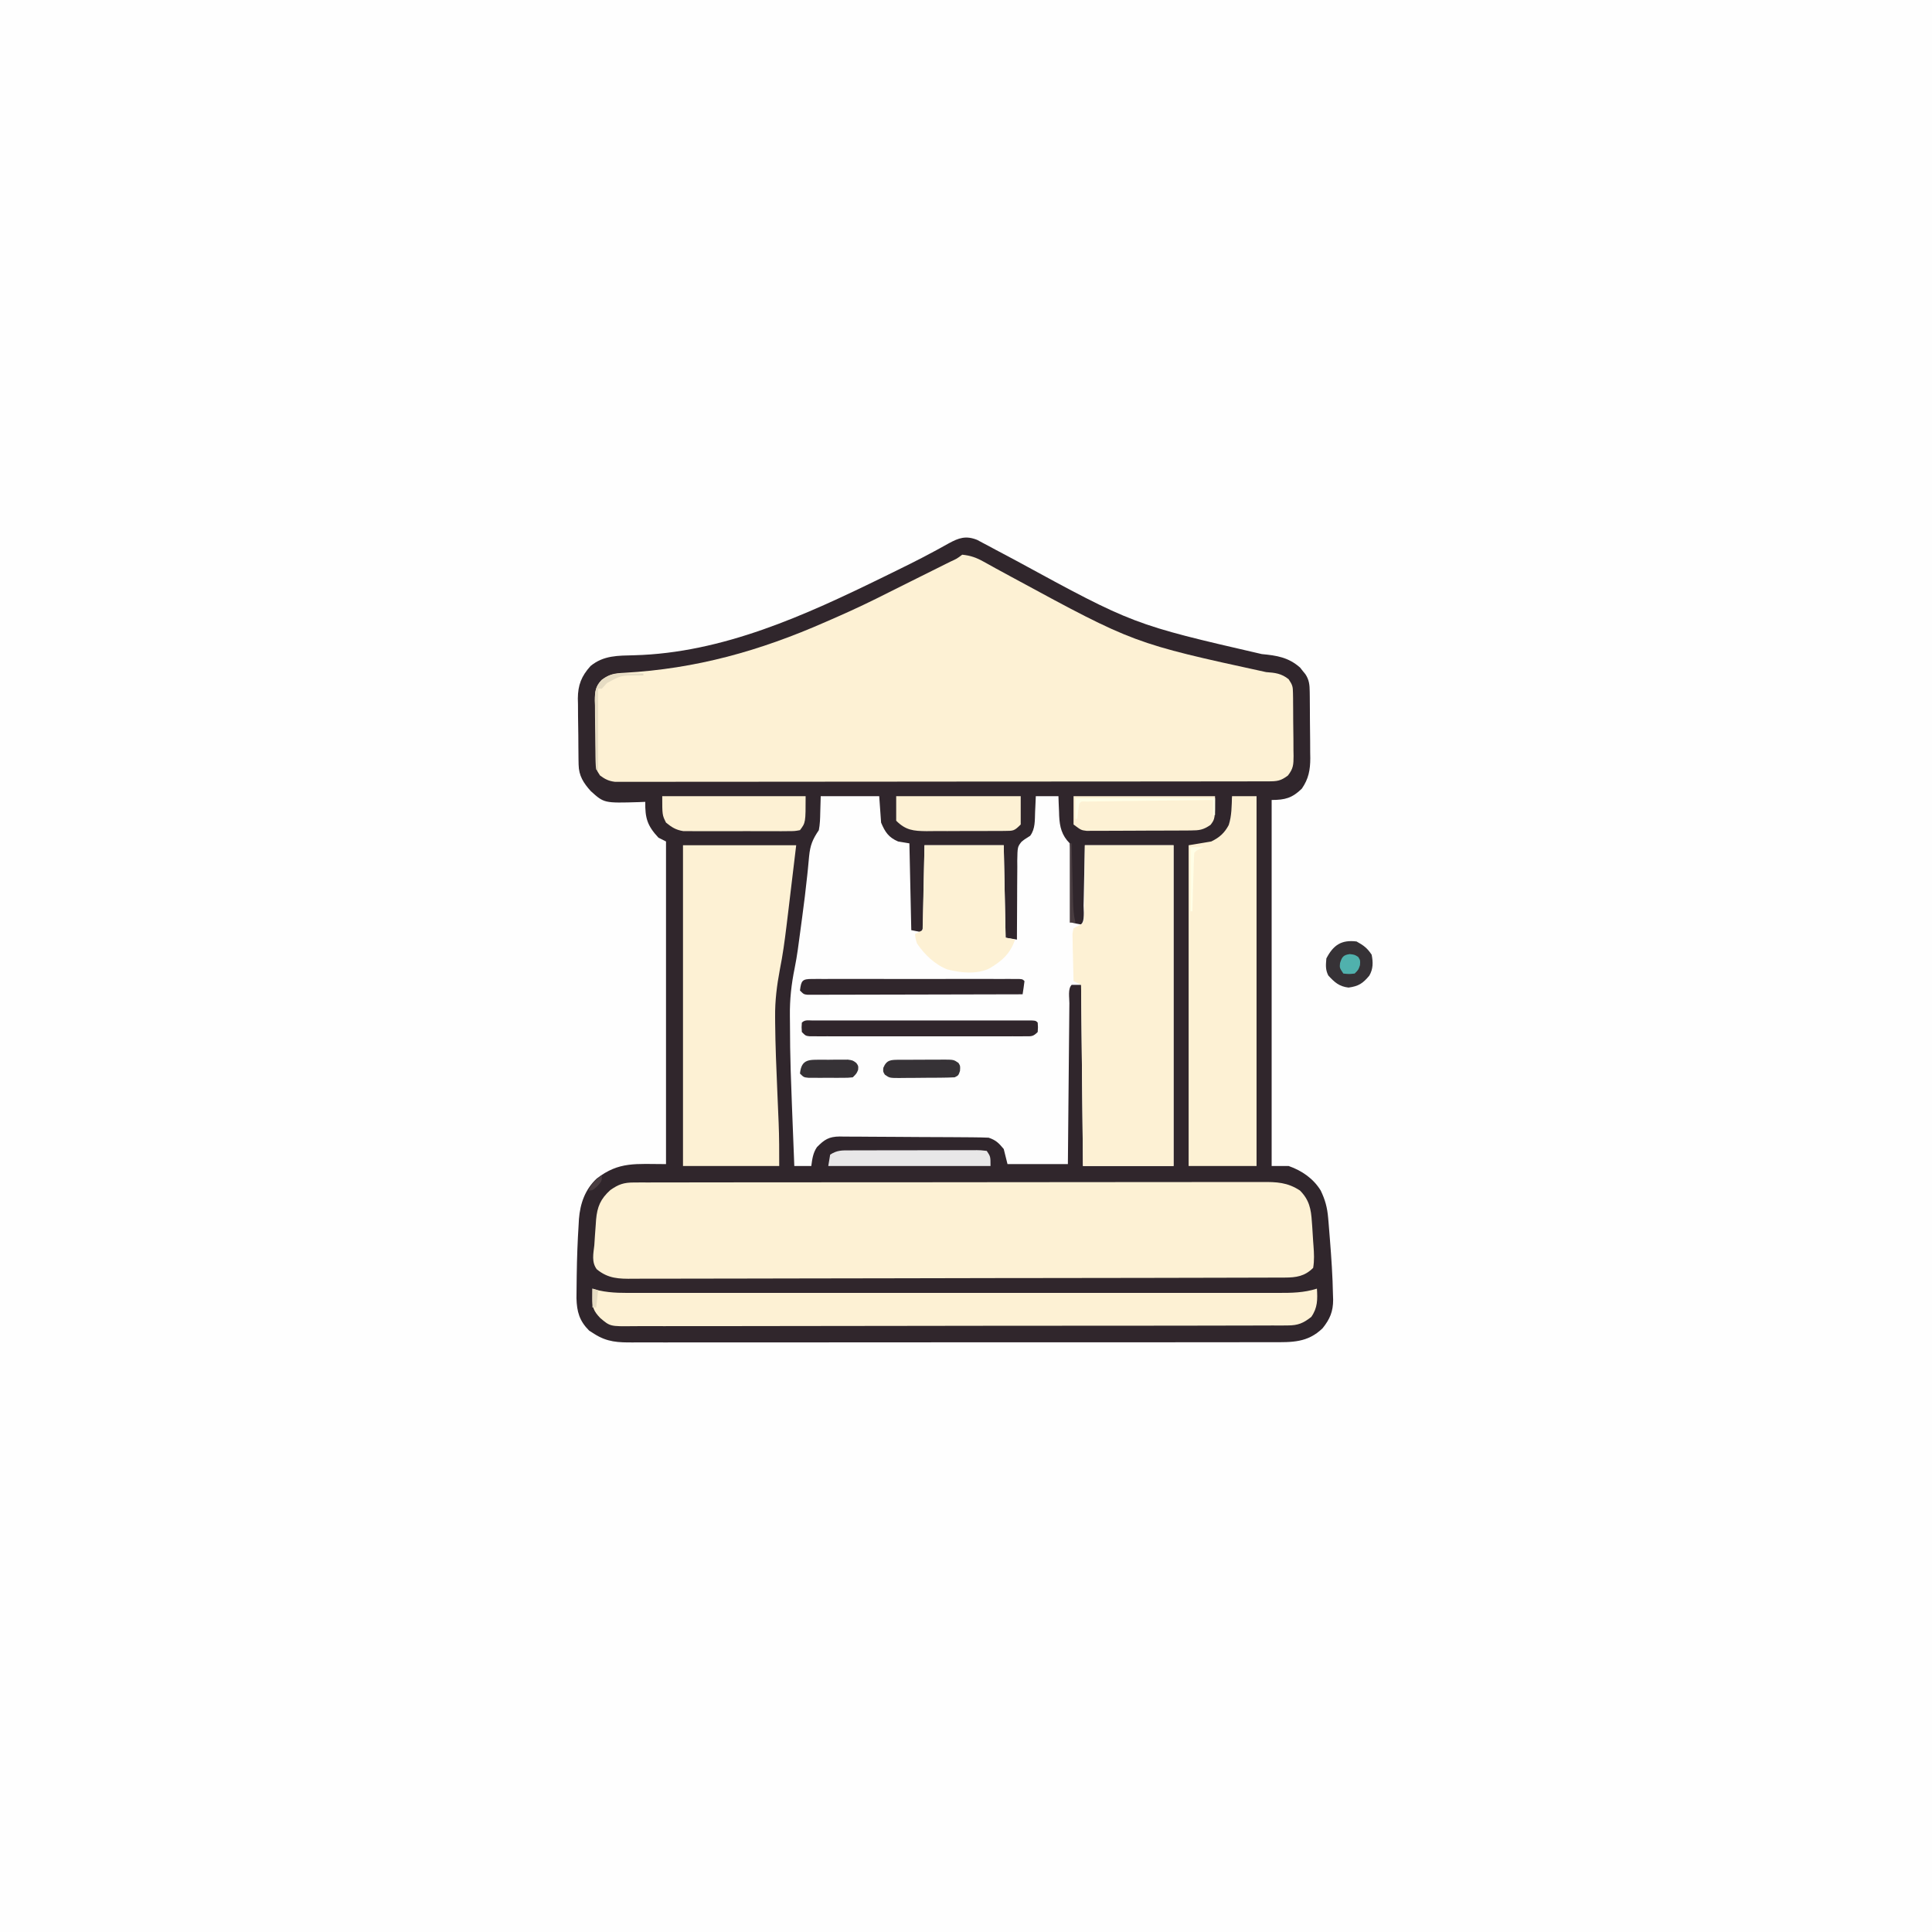 <svg version="1.1" xmlns="http://www.w3.org/2000/svg" width="1024" height="1024">
<rect width="100%" height="100%" fill="#808080" stroke="none"/>
<path d="M0 0 C337.92 0 675.84 0 1024 0 C1024 337.92 1024 675.84 1024 1024 C686.08 1024 348.16 1024 0 1024 C0 686.08 0 348.16 0 0 Z " fill="#FEFEFE" transform="translate(0,0)"/>
<path d="M0 0 C0.979 0.523 1.958 1.046 2.966 1.584 C4.067 2.165 5.168 2.745 6.302 3.342 C7.478 3.978 8.654 4.613 9.829 5.249 C11.053 5.898 12.278 6.547 13.503 7.194 C15.943 8.485 18.379 9.783 20.812 11.087 C82.825 44.853 82.825 44.853 150.925 60.553 C158.86 61.305 165.048 62.261 171.2 67.69 C171.655 68.266 172.111 68.842 172.579 69.436 C173.052 70.015 173.526 70.594 174.013 71.19 C176.055 74.236 176.276 76.937 176.319 80.493 C176.332 81.428 176.345 82.363 176.358 83.327 C176.369 84.841 176.369 84.841 176.38 86.385 C176.388 87.427 176.396 88.47 176.405 89.543 C176.418 91.752 176.429 93.96 176.437 96.168 C176.454 99.531 176.498 102.892 176.542 106.254 C176.552 108.402 176.561 110.55 176.568 112.698 C176.585 113.697 176.603 114.696 176.621 115.726 C176.601 121.961 175.731 126.68 172.142 131.874 C167.036 136.848 163.253 137.874 156.142 137.874 C156.142 201.894 156.142 265.914 156.142 331.874 C159.112 331.874 162.082 331.874 165.142 331.874 C172.073 334.278 178.294 338.547 182.142 344.874 C184.526 349.832 185.616 353.857 186.091 359.405 C186.154 360.11 186.216 360.815 186.281 361.542 C186.478 363.818 186.656 366.095 186.829 368.374 C186.891 369.15 186.953 369.927 187.017 370.727 C187.789 380.492 188.468 390.265 188.642 400.061 C188.672 400.954 188.703 401.848 188.734 402.768 C188.737 408.996 187.034 413.021 183.142 417.874 C175.236 425.571 166.911 425.308 156.459 425.261 C154.949 425.265 153.439 425.271 151.929 425.278 C147.787 425.292 143.646 425.288 139.504 425.28 C135.034 425.276 130.564 425.288 126.095 425.298 C117.341 425.316 108.588 425.316 99.834 425.311 C92.72 425.307 85.605 425.309 78.491 425.314 C77.478 425.315 76.466 425.315 75.422 425.316 C73.365 425.318 71.308 425.319 69.252 425.321 C49.962 425.335 30.672 425.329 11.383 425.318 C-6.265 425.308 -23.913 425.321 -41.561 425.345 C-59.682 425.369 -77.803 425.379 -95.924 425.372 C-106.098 425.368 -116.271 425.371 -126.445 425.388 C-135.105 425.403 -143.765 425.404 -152.425 425.386 C-156.843 425.378 -161.261 425.375 -165.679 425.391 C-169.725 425.405 -173.771 425.4 -177.817 425.38 C-179.279 425.377 -180.741 425.38 -182.203 425.39 C-190.205 425.443 -196.038 425.239 -202.858 420.874 C-203.766 420.296 -204.673 419.719 -205.608 419.124 C-210.778 413.954 -212.109 409.113 -212.319 401.971 C-212.315 399.29 -212.288 396.616 -212.233 393.936 C-212.216 392.512 -212.199 391.088 -212.183 389.664 C-212.054 380.769 -211.748 371.876 -211.171 362.999 C-211.118 362.015 -211.065 361.032 -211.01 360.018 C-210.346 351.722 -207.756 344.273 -201.546 338.499 C-189.725 329.388 -180.857 330.874 -164.858 330.874 C-164.858 274.444 -164.858 218.014 -164.858 159.874 C-166.178 159.214 -167.498 158.554 -168.858 157.874 C-174.878 151.424 -175.953 147.351 -175.858 138.874 C-176.969 138.92 -178.08 138.966 -179.225 139.014 C-197.672 139.56 -197.672 139.56 -204.721 133.19 C-208.587 128.9 -211.082 125.041 -211.18 119.156 C-211.2 118.224 -211.219 117.293 -211.239 116.333 C-211.247 115.332 -211.256 114.331 -211.264 113.299 C-211.276 112.261 -211.287 111.223 -211.299 110.153 C-211.318 107.955 -211.331 105.756 -211.339 103.558 C-211.358 100.215 -211.42 96.874 -211.483 93.532 C-211.496 91.392 -211.507 89.252 -211.514 87.112 C-211.539 86.121 -211.564 85.13 -211.589 84.109 C-211.544 76.935 -209.681 72.233 -204.858 66.874 C-197.937 61.176 -190.28 61.397 -181.717 61.173 C-134.784 59.947 -91.076 39.986 -49.608 19.686 C-48.666 19.225 -47.724 18.764 -46.753 18.289 C-43.989 16.932 -41.227 15.571 -38.468 14.206 C-37.581 13.767 -36.694 13.328 -35.781 12.877 C-31.307 10.647 -26.876 8.361 -22.485 5.973 C-21.625 5.507 -20.764 5.041 -19.877 4.561 C-18.257 3.679 -16.642 2.785 -15.034 1.879 C-9.671 -1.044 -5.96 -2.349 0 0 Z " fill="#30262C" transform="translate(517.858,286.126)"/>
<path d="M0 0 C10.23 0 20.46 0 31 0 C31.495 6.93 31.495 6.93 32 14 C34.084 18.987 35.989 21.852 41 24 C42.98 24.33 44.96 24.66 47 25 C47.33 40.18 47.66 55.36 48 71 C49.65 71.33 51.3 71.66 53 72 C54.557 70.443 54.163 68.921 54.205 66.756 C54.225 65.855 54.245 64.954 54.266 64.026 C54.282 63.047 54.299 62.067 54.316 61.059 C54.348 59.562 54.348 59.562 54.379 58.036 C54.445 54.837 54.504 51.637 54.562 48.438 C54.606 46.274 54.649 44.111 54.693 41.947 C54.802 36.632 54.9 31.316 55 26 C68.86 26 82.72 26 97 26 C97.33 42.17 97.66 58.34 98 75 C99.98 75.33 101.96 75.66 104 76 C103.999 75.385 103.998 74.769 103.998 74.135 C103.995 67.727 104.034 61.32 104.098 54.912 C104.116 52.521 104.123 50.13 104.12 47.74 C104.117 44.301 104.153 40.864 104.195 37.426 C104.186 36.358 104.177 35.29 104.168 34.19 C104.31 26.902 104.31 26.902 106.342 24.244 C107.967 22.896 107.967 22.896 111 21 C113.786 17.318 113.448 12.7 113.625 8.25 C113.683 7.061 113.683 7.061 113.742 5.848 C113.836 3.899 113.919 1.949 114 0 C117.96 0 121.92 0 126 0 C126.056 1.736 126.056 1.736 126.113 3.508 C126.179 5.047 126.245 6.586 126.312 8.125 C126.335 8.886 126.358 9.646 126.381 10.43 C126.657 16.25 127.731 20.731 132 25 C132.278 26.835 132.278 26.835 132.319 29.083 C132.349 30.344 132.349 30.344 132.379 31.63 C132.396 32.993 132.396 32.993 132.414 34.383 C132.443 35.777 132.443 35.777 132.473 37.199 C132.533 40.174 132.579 43.15 132.625 46.125 C132.663 48.139 132.702 50.154 132.742 52.168 C132.838 57.112 132.922 62.056 133 67 C134.656 67.382 136.325 67.714 138 68 C140.158 65.842 139.26 60.933 139.316 57.934 C139.344 56.726 139.344 56.726 139.373 55.494 C139.441 52.475 139.501 49.456 139.562 46.438 C139.707 39.693 139.851 32.949 140 26 C155.51 26 171.02 26 187 26 C187 82.1 187 138.2 187 196 C171.16 196 155.32 196 139 196 C138.67 164.32 138.34 132.64 138 100 C136.35 100 134.7 100 133 100 C130.889 102.111 131.814 106.823 131.795 109.742 C131.785 110.659 131.775 111.576 131.765 112.521 C131.733 115.567 131.708 118.614 131.684 121.66 C131.663 123.766 131.642 125.872 131.621 127.978 C131.565 133.533 131.516 139.088 131.468 144.643 C131.418 150.307 131.362 155.971 131.307 161.635 C131.199 172.756 131.098 183.878 131 195 C120.44 195 109.88 195 99 195 C98.34 192.36 97.68 189.72 97 187 C94.396 183.862 92.869 182.29 89 181 C86.309 180.883 83.643 180.822 80.952 180.807 C80.132 180.799 79.312 180.791 78.467 180.782 C75.753 180.758 73.039 180.741 70.324 180.727 C69.397 180.721 68.469 180.716 67.514 180.71 C62.605 180.684 57.696 180.664 52.787 180.65 C48.726 180.637 44.665 180.609 40.604 180.568 C35.698 180.519 30.794 180.494 25.888 180.487 C24.02 180.48 22.152 180.465 20.284 180.441 C17.668 180.409 15.053 180.409 12.436 180.417 C11.668 180.4 10.899 180.384 10.107 180.367 C4.27 180.434 1.946 182.008 -2 186 C-4.113 189.119 -4.495 192.3 -5 196 C-7.97 196 -10.94 196 -14 196 C-16.191 140.559 -16.191 140.559 -16.3 120.621 C-16.308 119.194 -16.321 117.768 -16.341 116.341 C-16.446 107.681 -15.549 99.583 -13.813 91.132 C-12.49 84.626 -11.677 78.041 -10.809 71.462 C-10.492 69.063 -10.168 66.665 -9.844 64.267 C-8.851 56.862 -7.916 49.46 -7.152 42.027 C-7.029 40.839 -6.905 39.651 -6.777 38.427 C-6.558 36.251 -6.352 34.073 -6.164 31.893 C-5.572 25.989 -4.357 22.965 -1 18 C-0.389 14.876 -0.307 11.801 -0.25 8.625 C-0.168 5.779 -0.085 2.933 0 0 Z " fill="#FEFEFE" transform="translate(435,422)"/>
<path d="M0 0 C4.313 0.43 7.472 1.534 11.234 3.641 C12.262 4.206 13.289 4.772 14.348 5.354 C15.47 5.98 16.593 6.605 17.75 7.25 C20.261 8.625 22.778 9.988 25.297 11.348 C25.975 11.714 26.653 12.08 27.352 12.457 C91.022 46.982 91.022 46.982 161.061 62.23 C165.771 62.566 169.19 62.933 173 66 C175.074 69.111 175.258 69.852 175.306 73.392 C175.322 74.277 175.338 75.161 175.355 76.073 C175.363 77.502 175.363 77.502 175.371 78.961 C175.38 79.944 175.389 80.926 175.398 81.939 C175.413 84.018 175.422 86.098 175.426 88.178 C175.437 91.356 175.487 94.533 175.537 97.711 C175.547 99.732 175.554 101.753 175.559 103.773 C175.578 104.723 175.598 105.672 175.618 106.65 C175.586 111.29 175.532 113.32 172.59 117.077 C168.782 119.905 166.932 120.126 162.224 120.131 C160.986 120.135 159.749 120.139 158.474 120.143 C157.088 120.142 155.702 120.141 154.316 120.14 C152.853 120.143 151.391 120.146 149.929 120.149 C145.895 120.158 141.862 120.159 137.828 120.16 C133.484 120.162 129.14 120.169 124.795 120.176 C115.289 120.19 105.783 120.196 96.277 120.2 C90.345 120.203 84.413 120.207 78.48 120.212 C62.066 120.224 45.651 120.234 29.236 120.238 C27.659 120.238 27.659 120.238 26.051 120.238 C24.997 120.238 23.943 120.239 22.858 120.239 C20.722 120.239 18.587 120.24 16.451 120.24 C15.392 120.24 14.333 120.241 13.242 120.241 C-3.927 120.245 -21.095 120.262 -38.263 120.286 C-55.877 120.309 -73.491 120.322 -91.104 120.323 C-100.999 120.324 -110.893 120.33 -120.788 120.348 C-129.213 120.363 -137.637 120.368 -146.062 120.36 C-150.362 120.356 -154.662 120.357 -158.963 120.371 C-162.898 120.384 -166.832 120.383 -170.767 120.37 C-172.192 120.369 -173.618 120.372 -175.043 120.38 C-176.977 120.391 -178.912 120.382 -180.846 120.372 C-181.922 120.373 -182.997 120.373 -184.105 120.374 C-187.455 119.941 -189.301 119.005 -192 117 C-194.052 113.922 -194.259 113.206 -194.322 109.716 C-194.341 108.854 -194.361 107.993 -194.38 107.106 C-194.389 106.177 -194.397 105.249 -194.406 104.293 C-194.418 103.335 -194.429 102.377 -194.441 101.389 C-194.46 99.361 -194.473 97.333 -194.48 95.304 C-194.5 92.209 -194.562 89.116 -194.625 86.021 C-194.638 84.049 -194.649 82.077 -194.656 80.105 C-194.681 79.183 -194.706 78.261 -194.731 77.311 C-194.699 72.681 -194.432 69.853 -191.146 66.431 C-187.016 63.24 -184.246 62.861 -179.172 62.605 C-141.055 60.473 -107.293 50.994 -72.447 35.654 C-70.269 34.696 -68.087 33.743 -65.906 32.791 C-56.835 28.811 -47.944 24.56 -39.114 20.071 C-35.286 18.132 -31.44 16.227 -27.598 14.316 C-26.014 13.527 -24.43 12.737 -22.846 11.947 C-20.423 10.739 -18.001 9.532 -15.577 8.326 C-13.187 7.137 -10.799 5.946 -8.41 4.754 C-7.678 4.39 -6.946 4.027 -6.192 3.652 C-2.877 2.151 -2.877 2.151 0 0 Z " fill="#FDF1D4" transform="translate(510,294)"/>
<path d="M0 0 C1.839 -0.01 1.839 -0.01 3.714 -0.02 C5.076 -0.017 6.439 -0.013 7.801 -0.01 C9.247 -0.014 10.692 -0.018 12.138 -0.024 C16.115 -0.036 20.093 -0.036 24.07 -0.033 C28.358 -0.033 32.646 -0.044 36.933 -0.054 C45.336 -0.07 53.739 -0.076 62.142 -0.077 C68.972 -0.078 75.802 -0.082 82.632 -0.088 C101.992 -0.106 121.351 -0.115 140.71 -0.114 C141.754 -0.113 142.798 -0.113 143.874 -0.113 C145.442 -0.113 145.442 -0.113 147.042 -0.113 C163.982 -0.112 180.922 -0.131 197.861 -0.16 C215.25 -0.188 232.639 -0.202 250.028 -0.2 C259.792 -0.2 269.557 -0.205 279.321 -0.227 C287.635 -0.245 295.95 -0.249 304.264 -0.236 C308.506 -0.229 312.748 -0.229 316.99 -0.246 C320.875 -0.262 324.76 -0.259 328.645 -0.242 C330.048 -0.239 331.452 -0.242 332.856 -0.254 C340.677 -0.312 346.424 -0.103 353.048 4.257 C357.967 9.192 358.933 14.02 359.361 20.82 C359.428 21.694 359.495 22.569 359.564 23.47 C359.75 26.065 359.901 28.66 360.048 31.257 C360.104 31.992 360.16 32.726 360.218 33.483 C360.519 37.475 360.724 41.301 360.048 45.257 C355.6 49.706 351.109 50.381 345.017 50.397 C343.748 50.403 342.479 50.408 341.171 50.414 C339.755 50.416 338.339 50.417 336.923 50.418 C335.424 50.423 333.926 50.428 332.428 50.433 C328.3 50.447 324.172 50.455 320.044 50.461 C316.506 50.468 312.968 50.478 309.43 50.488 C297.773 50.521 286.116 50.543 274.459 50.561 C271.424 50.566 268.389 50.571 265.354 50.576 C246.515 50.607 227.676 50.634 208.837 50.65 C204.473 50.654 200.108 50.658 195.744 50.662 C194.659 50.663 193.574 50.664 192.457 50.665 C174.88 50.682 157.303 50.723 139.726 50.774 C121.686 50.826 103.647 50.855 85.607 50.862 C75.476 50.867 65.345 50.882 55.214 50.922 C46.587 50.956 37.96 50.97 29.332 50.958 C24.93 50.952 20.528 50.956 16.126 50.986 C12.095 51.013 8.064 51.013 4.033 50.99 C2.576 50.987 1.119 50.994 -0.338 51.012 C-7.962 51.101 -13.631 50.97 -19.659 45.99 C-22.508 42.171 -21.446 37.734 -20.952 33.257 C-20.834 31.534 -20.723 29.81 -20.616 28.085 C-20.48 26.205 -20.342 24.325 -20.202 22.445 C-20.14 21.537 -20.079 20.63 -20.016 19.695 C-19.406 12.876 -17.665 8.699 -12.452 4.007 C-8.107 0.966 -5.362 0.007 0 0 Z " fill="#FDF1D4" transform="translate(335.952,626.743)"/>
<path d="M0 0 C19.8 0 39.6 0 60 0 C59.01 8.25 58.02 16.5 57 25 C56.661 27.849 56.322 30.698 55.973 33.633 C55.671 36.13 55.367 38.628 55.062 41.125 C54.982 41.791 54.901 42.457 54.818 43.144 C53.888 50.762 52.858 58.331 51.341 65.859 C49.747 74.332 48.729 82.389 48.828 91.023 C48.834 92.051 48.84 93.078 48.846 94.137 C48.958 106.308 49.474 118.466 50 130.625 C50.145 134.029 50.288 137.433 50.428 140.837 C50.514 142.925 50.603 145.013 50.695 147.101 C51.013 154.755 51 162.319 51 170 C34.17 170 17.34 170 0 170 C0 113.9 0 57.8 0 0 Z " fill="#FDF1D4" transform="translate(362,448)"/>
<path d="M0 0 C15.51 0 31.02 0 47 0 C47 56.1 47 112.2 47 170 C31.16 170 15.32 170 -1 170 C-1.495 122.48 -1.495 122.48 -2 74 C-3.32 73.34 -4.64 72.68 -6 72 C-6.124 68.068 -6.214 64.136 -6.275 60.202 C-6.312 58.206 -6.376 56.212 -6.439 54.217 C-6.456 52.963 -6.472 51.71 -6.488 50.418 C-6.514 49.261 -6.541 48.103 -6.568 46.911 C-6.38 45.95 -6.193 44.99 -6 44 C-4.769 43.345 -4.769 43.345 -3.514 42.678 C-0.865 41.311 -0.865 41.311 -0.516 39.165 C-0.324 36.68 -0.282 34.231 -0.293 31.738 C-0.278 30.935 -0.264 30.132 -0.249 29.305 C-0.201 26.308 -0.197 23.31 -0.188 20.312 C-0.126 13.609 -0.064 6.906 0 0 Z " fill="#FDF1D4" transform="translate(575,448)"/>
<path d="M0 0 C4.29 0 8.58 0 13 0 C13 64.68 13 129.36 13 196 C1.12 196 -10.76 196 -23 196 C-23 139.9 -23 83.8 -23 26 C-19.04 25.34 -15.08 24.68 -11 24 C-6.723 21.938 -3.993 19.532 -1.746 15.281 C-0.133 10.349 -0.212 5.145 0 0 Z " fill="#FDF1D4" transform="translate(653,422)"/>
<path d="M0 0 C1.765 0.487 1.765 0.487 3.565 0.984 C10.313 2.47 17.086 2.277 23.961 2.254 C25.477 2.256 26.993 2.259 28.509 2.263 C32.657 2.272 36.806 2.268 40.955 2.261 C45.435 2.257 49.916 2.264 54.396 2.269 C63.167 2.278 71.938 2.276 80.708 2.271 C87.837 2.266 94.965 2.265 102.093 2.268 C103.108 2.268 104.123 2.268 105.169 2.269 C107.231 2.269 109.293 2.27 111.355 2.271 C130.685 2.276 150.014 2.27 169.343 2.259 C185.926 2.25 202.509 2.252 219.092 2.261 C238.354 2.271 257.616 2.276 276.878 2.27 C278.932 2.269 280.986 2.268 283.041 2.268 C284.557 2.267 284.557 2.267 286.103 2.267 C293.223 2.265 300.343 2.268 307.462 2.273 C316.139 2.278 324.815 2.277 333.492 2.266 C337.918 2.261 342.344 2.259 346.771 2.265 C350.824 2.271 354.877 2.268 358.93 2.257 C360.395 2.255 361.86 2.256 363.325 2.261 C370.538 2.283 377.099 2.21 384 0 C384.344 5.73 384.41 10.113 381 15 C376.75 18.344 373.958 19.501 368.568 19.512 C366.645 19.53 366.645 19.53 364.683 19.549 C363.268 19.542 361.853 19.535 360.438 19.528 C358.928 19.535 357.419 19.543 355.91 19.553 C351.766 19.576 347.622 19.574 343.478 19.567 C339.008 19.564 334.537 19.584 330.067 19.601 C321.31 19.63 312.553 19.638 303.796 19.636 C296.679 19.636 289.561 19.641 282.444 19.652 C260.067 19.685 237.691 19.694 215.315 19.685 C197.66 19.679 180.006 19.709 162.352 19.757 C144.226 19.805 126.1 19.827 107.975 19.821 C97.798 19.819 87.621 19.827 77.444 19.862 C68.78 19.892 60.117 19.898 51.453 19.873 C47.032 19.86 42.613 19.859 38.192 19.888 C34.144 19.915 30.097 19.909 26.049 19.877 C24.586 19.872 23.123 19.878 21.66 19.897 C9.389 20.047 9.389 20.047 4.136 15.571 C0.649 11.958 -0.127 9.885 -0.062 4.875 C-0.053 3.965 -0.044 3.055 -0.035 2.117 C-0.024 1.419 -0.012 0.72 0 0 Z " fill="#FDF1D4" transform="translate(314,683)"/>
<path d="M0 0 C13.86 0 27.72 0 42 0 C42.33 16.17 42.66 32.34 43 49 C44.65 49.33 46.3 49.66 48 50 C45.438 57.536 41.041 61.401 34.25 65.375 C27.463 68.526 19.221 67.628 12.125 65.816 C5.545 63.288 -0.122 57.81 -4 52 C-4.875 49.062 -4.875 49.062 -5 47 C-3.68 46.34 -2.36 45.68 -1 45 C-0.67 30.15 -0.34 15.3 0 0 Z " fill="#FDF1D4" transform="translate(490,448)"/>
<path d="M0 0 C25.08 0 50.16 0 76 0 C76 14 76 14 73 18 C70.212 18.508 70.212 18.508 66.788 18.518 C65.506 18.53 64.224 18.543 62.904 18.556 C61.502 18.549 60.101 18.54 58.699 18.531 C57.261 18.534 55.822 18.538 54.383 18.543 C51.366 18.549 48.349 18.54 45.332 18.521 C41.475 18.499 37.619 18.512 33.762 18.536 C30.789 18.55 27.817 18.546 24.844 18.535 C23.423 18.533 22.002 18.536 20.58 18.545 C18.587 18.555 16.594 18.537 14.6 18.518 C13.468 18.514 12.336 18.511 11.169 18.508 C7.225 17.876 5.077 16.515 2 14 C0 10 0 10 0 0 Z " fill="#FDF1D4" transform="translate(351,422)"/>
<path d="M0 0 C24.75 0 49.5 0 75 0 C75 12 75 12 72.625 15.188 C68.702 17.897 66.72 18.132 61.961 18.161 C60.059 18.176 60.059 18.176 58.118 18.19 C56.727 18.195 55.336 18.199 53.945 18.203 C52.523 18.209 51.1 18.215 49.678 18.22 C46.694 18.231 43.709 18.237 40.725 18.24 C36.903 18.246 33.081 18.27 29.259 18.298 C26.319 18.317 23.38 18.322 20.441 18.324 C19.032 18.327 17.623 18.335 16.214 18.348 C14.242 18.365 12.27 18.361 10.297 18.356 C9.175 18.36 8.053 18.364 6.897 18.367 C4 18 4 18 0 15 C0 10.05 0 5.1 0 0 Z " fill="#FDF1D4" transform="translate(569,422)"/>
<path d="M0 0 C21.78 0 43.56 0 66 0 C66 4.95 66 9.9 66 15 C62.588 18.412 62.166 18.379 57.614 18.404 C56.512 18.417 55.411 18.429 54.276 18.442 C53.085 18.44 51.895 18.437 50.668 18.434 C48.831 18.441 48.831 18.441 46.957 18.449 C44.364 18.456 41.771 18.455 39.177 18.446 C35.213 18.438 31.251 18.466 27.287 18.498 C24.768 18.5 22.249 18.499 19.73 18.496 C17.954 18.513 17.954 18.513 16.141 18.53 C9.138 18.471 5.056 18.056 0 13 C0 8.71 0 4.42 0 0 Z " fill="#FDF1D4" transform="translate(475,422)"/>
<path d="M0 0 C1.035 -0.003 2.07 -0.006 3.136 -0.009 C4.853 -0.006 4.853 -0.006 6.606 -0.002 C8.403 -0.005 8.403 -0.005 10.237 -0.008 C13.532 -0.011 16.827 -0.011 20.123 -0.007 C23.564 -0.005 27.006 -0.007 30.447 -0.009 C36.228 -0.011 42.008 -0.008 47.789 -0.003 C54.481 0.002 61.173 0 67.865 -0.005 C73.601 -0.01 79.337 -0.01 85.072 -0.008 C88.503 -0.006 91.933 -0.006 95.363 -0.009 C99.185 -0.013 103.006 -0.008 106.828 -0.002 C108.546 -0.005 108.546 -0.005 110.298 -0.009 C111.333 -0.006 112.368 -0.003 113.434 0 C114.791 0.001 114.791 0.001 116.176 0.001 C118.217 0.127 118.217 0.127 119.217 1.127 C119.404 3.564 119.404 3.564 119.217 6.127 C116.698 8.646 115.88 8.378 112.396 8.381 C111.378 8.387 110.36 8.392 109.311 8.398 C107.63 8.392 107.63 8.392 105.914 8.386 C104.737 8.389 103.56 8.393 102.347 8.396 C99.113 8.404 95.88 8.402 92.647 8.396 C89.267 8.391 85.887 8.395 82.508 8.398 C76.831 8.402 71.155 8.397 65.479 8.388 C58.911 8.377 52.344 8.38 45.776 8.391 C40.143 8.4 34.51 8.402 28.877 8.397 C25.51 8.393 22.143 8.393 18.776 8.4 C15.024 8.405 11.272 8.397 7.52 8.386 C6.399 8.39 5.277 8.394 4.122 8.398 C3.104 8.392 2.086 8.387 1.038 8.381 C0.15 8.38 -0.738 8.379 -1.653 8.379 C-3.783 8.127 -3.783 8.127 -5.783 6.127 C-5.971 3.564 -5.971 3.564 -5.783 1.127 C-4.141 -0.515 -2.263 0.001 0 0 Z " fill="#30262C" transform="translate(430.783,540.873)"/>
<path d="M0 0 C1.464 -0.004 1.464 -0.004 2.957 -0.009 C4.037 -0.007 5.117 -0.004 6.229 -0.002 C7.359 -0.004 8.489 -0.006 9.653 -0.008 C13.409 -0.012 17.164 -0.009 20.92 -0.006 C23.517 -0.007 26.114 -0.007 28.711 -0.009 C34.162 -0.01 39.613 -0.008 45.064 -0.003 C51.374 0.002 57.684 0 63.995 -0.005 C70.054 -0.01 76.114 -0.01 82.174 -0.007 C84.757 -0.006 87.341 -0.007 89.925 -0.009 C93.529 -0.012 97.133 -0.008 100.737 -0.002 C101.816 -0.004 102.896 -0.006 104.008 -0.009 C104.984 -0.006 105.96 -0.003 106.965 0 C107.819 0 108.672 0.001 109.551 0.001 C111.483 0.127 111.483 0.127 112.483 1.127 C112.195 3.466 111.863 5.801 111.483 8.127 C96.393 8.174 81.303 8.209 66.213 8.231 C59.206 8.241 52.2 8.255 45.194 8.278 C38.438 8.3 31.682 8.312 24.926 8.317 C22.343 8.32 19.76 8.328 17.177 8.338 C13.571 8.353 9.964 8.355 6.358 8.354 C5.281 8.361 4.203 8.368 3.093 8.376 C2.114 8.373 1.135 8.37 0.127 8.367 C-0.727 8.369 -1.58 8.371 -2.46 8.373 C-4.517 8.127 -4.517 8.127 -6.517 6.127 C-5.862 0.756 -5.281 0.002 0 0 Z " fill="#30262C" transform="translate(430.517,518.873)"/>
<path d="M0 0 C0.778 -0.005 1.555 -0.01 2.356 -0.015 C4.927 -0.029 7.499 -0.028 10.07 -0.026 C11.855 -0.03 13.639 -0.034 15.424 -0.039 C19.164 -0.047 22.904 -0.046 26.644 -0.041 C31.445 -0.035 36.245 -0.052 41.046 -0.075 C44.731 -0.09 48.415 -0.091 52.1 -0.088 C53.871 -0.088 55.641 -0.094 57.412 -0.104 C59.883 -0.116 62.353 -0.109 64.824 -0.098 C65.56 -0.105 66.297 -0.113 67.055 -0.121 C69.09 -0.1 69.09 -0.1 72.347 0.275 C74.347 3.275 74.347 3.275 74.347 8.275 C45.967 8.275 17.587 8.275 -11.653 8.275 C-11.323 6.295 -10.993 4.315 -10.653 2.275 C-6.987 -0.169 -4.239 -0.014 0 0 Z " fill="#E8E7E8" transform="translate(450.653,609.725)"/>
<path d="M0 0 C3.704 2.027 5.654 3.48 8 7 C8.801 10.974 8.846 14.559 6.762 18.109 C3.371 22.181 1.149 23.711 -4.25 24.438 C-9.234 23.856 -11.674 21.627 -15 18 C-16.555 14.89 -16.286 12.437 -16 9 C-12.323 1.919 -8.038 -0.987 0 0 Z " fill="#363236" transform="translate(719,499)"/>
<path d="M0 0 C0.746 0.001 1.492 0.002 2.26 0.003 C3.027 -0.002 3.794 -0.006 4.584 -0.01 C6.207 -0.016 7.831 -0.016 9.454 -0.012 C11.938 -0.009 14.422 -0.032 16.907 -0.058 C18.483 -0.06 20.059 -0.061 21.635 -0.06 C22.751 -0.074 22.751 -0.074 23.889 -0.088 C29.005 -0.042 29.005 -0.042 31.518 1.662 C32.514 3.304 32.514 3.304 32.327 5.929 C31.514 8.304 31.514 8.304 29.514 9.304 C26.923 9.427 24.36 9.492 21.768 9.507 C20.618 9.515 20.618 9.515 19.444 9.524 C17.821 9.533 16.198 9.54 14.574 9.544 C12.09 9.553 9.606 9.585 7.121 9.616 C5.545 9.623 3.969 9.628 2.393 9.632 C1.649 9.644 0.905 9.656 0.139 9.669 C-4.991 9.647 -4.991 9.647 -7.49 7.912 C-8.486 6.304 -8.486 6.304 -8.298 4.241 C-6.509 -0.026 -4.288 0.059 0 0 Z " fill="#363236" transform="translate(476.486,561.696)"/>
<path d="M0 0 C3.96 0 7.92 0 12 0 C12 64.02 12 128.04 12 194 C0.78 194 -10.44 194 -22 194 C-22 174.2 -22 154.4 -22 134 C-21.67 134 -21.34 134 -21 134 C-21 153.47 -21 172.94 -21 193 C-10.44 193 0.12 193 11 193 C11 129.64 11 66.28 11 1 C8.69 1.33 6.38 1.66 4 2 C3.34 3.98 2.68 5.96 2 8 C1.67 8 1.34 8 1 8 C0.67 5.36 0.34 2.72 0 0 Z " fill="#FDF1D4" transform="translate(653,423)"/>
<path d="M0 0 C1.162 0.003 2.324 0.006 3.521 0.01 C4.68 -0.006 5.838 -0.022 7.031 -0.039 C8.14 -0.04 9.25 -0.04 10.393 -0.041 C11.921 -0.045 11.921 -0.045 13.48 -0.05 C16.084 0.322 16.084 0.322 17.951 1.716 C19.084 3.322 19.084 3.322 18.896 5.385 C18.084 7.322 18.084 7.322 16.084 9.322 C13.502 9.581 13.502 9.581 10.271 9.588 C9.114 9.59 7.956 9.593 6.764 9.596 C5.549 9.588 4.335 9.58 3.084 9.572 C1.87 9.58 0.655 9.588 -0.596 9.596 C-2.332 9.592 -2.332 9.592 -4.104 9.588 C-5.703 9.585 -5.703 9.585 -7.334 9.581 C-9.916 9.322 -9.916 9.322 -11.916 7.322 C-11.12 -0.64 -6.866 0.044 0 0 Z " fill="#363236" transform="translate(435.916,561.678)"/>
<path d="M0 0 C24.42 0 48.84 0 74 0 C74 2.97 74 5.94 74 9 C73.67 9 73.34 9 73 9 C73 6.36 73 3.72 73 1 C63.89 1.107 54.781 1.22 45.671 1.339 C41.442 1.395 37.212 1.448 32.983 1.497 C28.904 1.545 24.826 1.597 20.748 1.653 C19.188 1.673 17.629 1.692 16.069 1.709 C13.893 1.733 11.716 1.763 9.539 1.795 C8.298 1.81 7.057 1.826 5.778 1.842 C3.093 1.686 3.093 1.686 2 3 C1.769 4.347 1.588 5.704 1.438 7.062 C1.293 8.362 1.149 9.661 1 11 C0.67 11 0.34 11 0 11 C0 7.37 0 3.74 0 0 Z " fill="#FFFEE6" transform="translate(570,423)"/>
<path d="M0 0 C2.562 0.312 2.562 0.312 4.438 1.5 C5.562 3.312 5.562 3.312 5.375 5.875 C4.562 8.312 4.562 8.312 2.562 10.312 C-0.438 10.625 -0.438 10.625 -3.438 10.312 C-5.438 7.312 -5.438 7.312 -5.188 4.75 C-4.193 1.516 -3.412 0.437 0 0 Z " fill="#50B1AD" transform="translate(715.438,505.688)"/>
<path d="M0 0 C0.75 0.005 1.499 0.009 2.271 0.014 C4.119 0.025 5.966 0.043 7.812 0.062 C7.812 0.392 7.812 0.723 7.812 1.062 C6.31 1.066 6.31 1.066 4.777 1.07 C-4.01 1.045 -4.01 1.045 -11.5 5.125 C-12.387 6.094 -13.274 7.064 -14.188 8.062 C-14.848 8.062 -15.507 8.062 -16.188 8.062 C-16.188 22.252 -16.188 36.442 -16.188 51.062 C-16.517 51.062 -16.848 51.062 -17.188 51.062 C-17.336 44.906 -17.445 38.751 -17.517 32.593 C-17.547 30.5 -17.588 28.407 -17.64 26.314 C-17.713 23.3 -17.747 20.288 -17.773 17.273 C-17.804 16.342 -17.835 15.41 -17.867 14.451 C-17.87 9.792 -17.648 6.934 -14.338 3.487 C-9.567 -0.184 -5.782 -0.066 0 0 Z " fill="#E6DCC3" transform="translate(333.188,356.938)"/>
<path d="M0 0 C0.33 0 0.66 0 1 0 C1.025 1.095 1.05 2.189 1.076 3.317 C1.17 7.389 1.27 11.461 1.372 15.533 C1.416 17.294 1.457 19.054 1.497 20.815 C1.555 23.349 1.619 25.884 1.684 28.418 C1.7 29.201 1.717 29.985 1.734 30.792 C1.838 34.633 2.086 38.262 3 42 C2.01 42 1.02 42 0 42 C0 28.14 0 14.28 0 0 Z " fill="#493D41" transform="translate(567,447)"/>
<path d="M0 0 C2.31 0 4.62 0 7 0 C6.361 0.309 5.721 0.619 5.062 0.938 C3.064 1.835 3.064 1.835 2 3 C1.841 5.29 1.749 7.584 1.684 9.879 C1.663 10.566 1.642 11.252 1.621 11.96 C1.555 14.161 1.496 16.361 1.438 18.562 C1.394 20.051 1.351 21.54 1.307 23.029 C1.199 26.686 1.098 30.343 1 34 C0.67 34 0.34 34 0 34 C0 22.78 0 11.56 0 0 Z " fill="#FFFEE6" transform="translate(631,449)"/>
<path d="M0 0 C0.99 0.33 1.98 0.66 3 1 C2.67 3.97 2.34 6.94 2 10 C1.34 10 0.68 10 0 10 C0 6.7 0 3.4 0 0 Z " fill="#E6DCC3" transform="translate(314,683)"/>
<path d="M0 0 C0 3 0 3 -2.375 5.688 C-5 8 -5 8 -7 8 C-5.509 4.205 -3.243 2.39 0 0 Z " fill="#493D41" transform="translate(319,623)"/>
</svg>